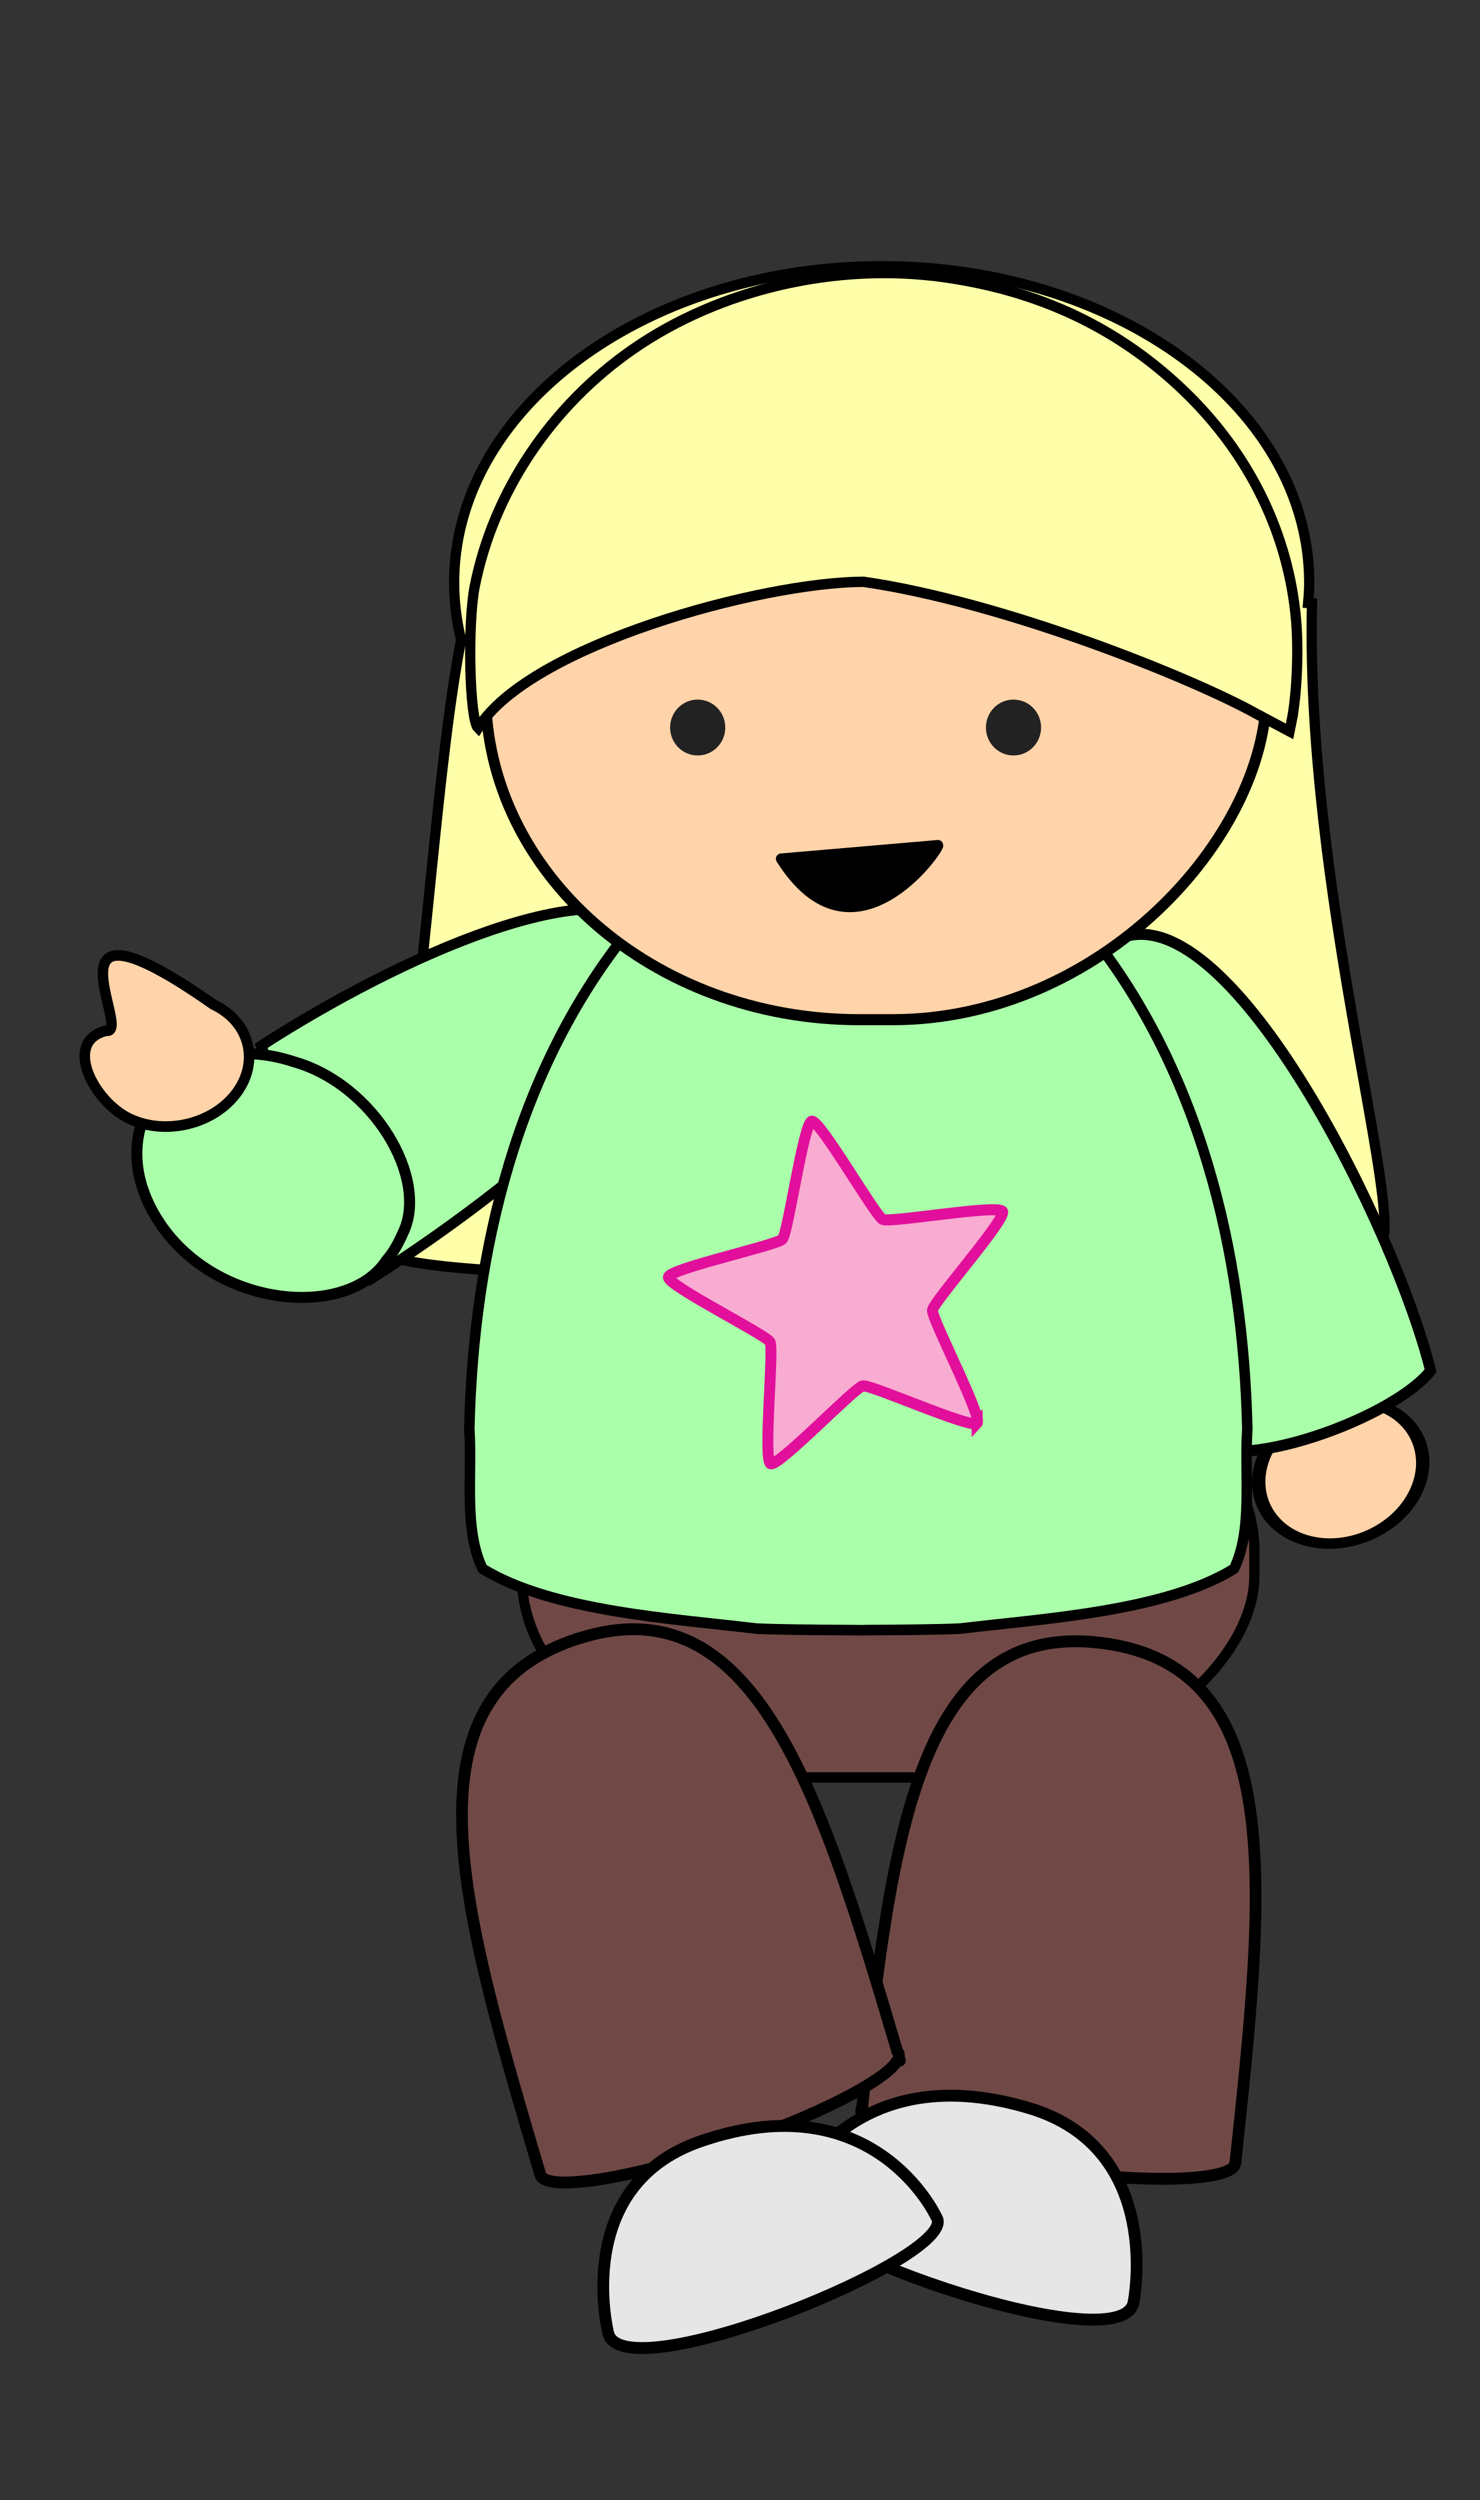 <?xml version="1.0"?>
<svg xmlns="http://www.w3.org/2000/svg" width="244" height="412" viewBox="0 0 244 412">
  <rect x="0" y="0" width="244" height="412" fill="#333333" stroke="none"/>
  <rect width="137.235" height="79.085" x="-1118.903" y="446.824" rx="54.191" ry="37.216" transform="matrix(-.88 0 0 .891 -777.833 -175.684)" stroke-width="1.92" stroke="#000" fill="#704946"/>
  <path transform="matrix(.845 0 0 .855 40.61 43.028)" d="M123.96 1c46.065 0 83.412 27.277 83.412 60.952 0 1.321-.094 2.638-.209 3.938l.761.057c-1.396 56.258 19.397 122.264 12.855 123.874-20.772 5.109-197.687 10.015-195.086 0 8.627-33.239 10.3-86.538 16.218-116.837a45.466 45.466 0 01-1.36-11.032C40.55 28.277 77.893 1 123.96 1h0z" stroke="#000" fill="#ffa" stroke-width="2"/>
  <path transform="rotate(44.793 30.264 197.143) scale(.845 .855)" d="M65.482 129.448c.357.017.714.039 1.07.092 20.35 3 13.537 56.76 6.582 86.79-16.846-4.295-32.692-10.001-47.26-16.882 6.817-30.744 22.258-70.867 39.608-70h0z" stroke-width="2.046" stroke="#000" fill="#afa"/>
  <path d="M-1064 429.362c0 65.722-60.89 119-136 119s-136-53.278-136-119c0-65.722 60.89-119 136-119s136 53.278 136 119z" transform="matrix(-.04 .083 .104 .027 128.386 330.631)" stroke-linejoin="round" stroke-linecap="round" stroke-width="19.724" stroke="#000" fill-rule="evenodd" fill="#ffd4aa"/>
  <path d="M1151.92 450.705c-6.369-25.699-37.041-87.329-57.722-80.15-20.681 7.179 1.938 68.854 13.399 91.956 4.24 8.546 36.61-2.274 44.323-11.806z" stroke-width="2.046" stroke="#000" fill="#afa" transform="matrix(.88 0 0 .891 -777.833 -175.684)"/>
  <path transform="matrix(.845 0 0 .855 40.61 43.028)" d="M118.814 104.521c.25 0 .5.022.75.022h1.093v.054c16.845.918 32.461 10.98 42.92 23.683 22.418 27.049 30.961 62.672 31.721 96.856-.594 8.767 1.125 19.292-2.584 26.894-13.49 8.236-37.273 9.614-53.493 11.539-4.302.192-11.136.245-18.564.286v.022c-.781 0-1.521 0-2.281-.022h-.229c-7.417-.042-14.262-.094-18.564-.286-16.209-1.925-40.002-3.303-53.49-11.539-3.714-7.602-1.993-18.127-2.583-26.894.756-34.184 9.305-69.807 31.728-96.856 10.46-12.703 26.064-22.765 42.909-23.683v-.076h.667z" stroke-linejoin="round" stroke-linecap="round" stroke-width="2.046" stroke="#000" fill-rule="evenodd" fill="#afa"/>
  <rect width="146.298" height="125.371" x="-1118.171" y="260.391" rx="70.014" ry="60.596" transform="matrix(-.88 0 0 .891 -775.193 -175.684)" stroke-linejoin="bevel" stroke-linecap="round" stroke-width="2.046" stroke="#000" fill-rule="evenodd" fill="#ffd4aa"/>
  <path transform="matrix(.845 0 0 .855 40.61 43.028)" d="M203.986 88.428c.979-4.961 1.344-13.305.833-19.19-1.448-16.475-8.959-31.806-21.47-43.828-12.866-12.362-28.481-19.73-47.295-22.324C115.053.19 92.344 5.396 75.44 16.98 59.435 27.948 48.227 44.525 44.573 62.633c-1.463 7.249-1.03 25.769.641 27.377 10-15.923 55.244-28.153 75.214-28.205 27.325 3.906 64.098 18.52 76.661 25.447l6.449 3.39.448-2.214z" stroke="#000" fill-rule="evenodd" fill="#ffa" stroke-width="2"/>
  <circle cx="45" cy="37.5" r="3" transform="matrix(-1.516 0 0 1.535 235.309 62.325)" fill="#222"/>
  <circle cx="74" cy="37.5" r="3" transform="matrix(-1.516 0 0 1.535 227.209 62.325)" fill="#222"/>
  <path d="M-531.25 380.286c-2.582 1.525-32.447-23.808-35.433-24.091-2.986-.284-37.083 18.98-39.332 16.996-2.25-1.984 12.616-38.216 11.962-41.144-.653-2.927-29.51-29.402-28.318-32.154 1.192-2.753 40.244.188 42.826-1.337 2.582-1.526 18.844-37.153 21.83-36.87 2.986.284 12.257 38.333 14.506 40.318 2.249 1.984 41.157 6.44 41.81 9.368.653 2.927-32.669 23.502-33.861 26.254-1.192 2.753 6.592 41.134 4.01 42.66z" transform="matrix(.443 -.132 .131 .449 346.619 -6.354)" stroke-width="3.897" stroke="#e10f9b" fill-rule="evenodd" fill="#f9acd1"/>
  <path transform="matrix(-.522 .708 -.717 -.528 868.873 -264.271)" d="M974.789 413.262c12.886-.746 25.761 19.171 19.909 36.982-7.269 21.762-32.505 19.814-39.518-1.265-5.583-14.532 2.588-33.156 13.657-35.166 1.965-.427 3.955-.723 5.952-.551z" stroke-linejoin="round" stroke-linecap="round" stroke-width="2.046" stroke="#000" fill-rule="evenodd" fill="#afa"/>
  <path d="M1090.22 490.529c-34.34-4.227-39.38 35.947-44.79 85.945-.1.154-.17.31-.19.479-.02.175.01.365.08.548-.03.255-.05.5-.08.755l.63.072c3.05 3.2 16.86 7.227 33.69 9.581 19.11 2.673 34.96 2.199 35.74-1.026l.01-.003c0-.038 0-.074.02-.112.01-.017 0-.015.01-.017v-.014c5.48-50.763 10.2-91.867-25.11-96.213l-.01.005z" stroke-linejoin="round" stroke-linecap="round" stroke-width="2.194" stroke="#000" fill-rule="evenodd" fill="#704946" transform="matrix(.88 0 0 .891 -777.833 -166.329)"/>
  <path d="M1096.257 612.513s5.88-28.485-19.62-35.97c-34.305-10.07-45.112 16.51-45.112 16.51-4.977 7.521 62.365 31.117 64.732 19.46z" stroke-width="2.194" stroke="#000" fill="#e6e6e6" transform="matrix(.88 0 0 .891 -777.833 -166.329)"/>
  <path d="M992.292 461.211c32.998-10.416 45.268 28.165 59.698 76.337.13.133.22.275.27.438.06.168.06.36.03.551l.21.728-.61.186c-2.41 3.703-15.25 10.18-31.37 15.563-18.3 6.113-33.979 8.537-35.335 5.508l-.011-.003c-.01-.037-.018-.071-.038-.106l-.004-.017-.004-.017c-14.641-48.911-26.764-88.466 7.164-99.176v.008z" stroke-linejoin="round" stroke-linecap="round" stroke-width="2.194" stroke="#000" fill-rule="evenodd" fill="#704946" transform="matrix(.88 0 0 .891 -777.833 -140.937)"/>
  <path d="M997.85 589.689s-6.97-27.166 17.248-35.463c32.58-11.162 44.207 13.957 44.207 13.957 5.139 7.027-58.64 32.624-61.455 21.506z" stroke-width="2.194" stroke="#000" fill="#e6e6e6" transform="matrix(.88 0 0 .891 -777.833 -140.937)"/>
  <path transform="matrix(.845 0 0 .855 13.11 39.278)" d="M9.78 169.684c7.044 3.287 16.41 1.021 20.916-5.062 4.507-6.083 2.45-13.679-4.595-16.966-35.044-24.287-15.409 5.98-20.916 5.062-8.507 2.083-2.45 13.679 4.594 16.966z" stroke-linejoin="round" stroke-linecap="round" stroke-width="2.046" stroke="#000" fill-rule="evenodd" fill="#ffd4aa"/>
  <path transform="matrix(.845 0 0 .855 40.61 43.028)" stroke="#000" stroke-width="2.046" stroke-linejoin="round" stroke-linecap="round" d="M104.343 115.191c14 22 31-2 30.6-2.6l-30.6 2.6z"/>
</svg>
